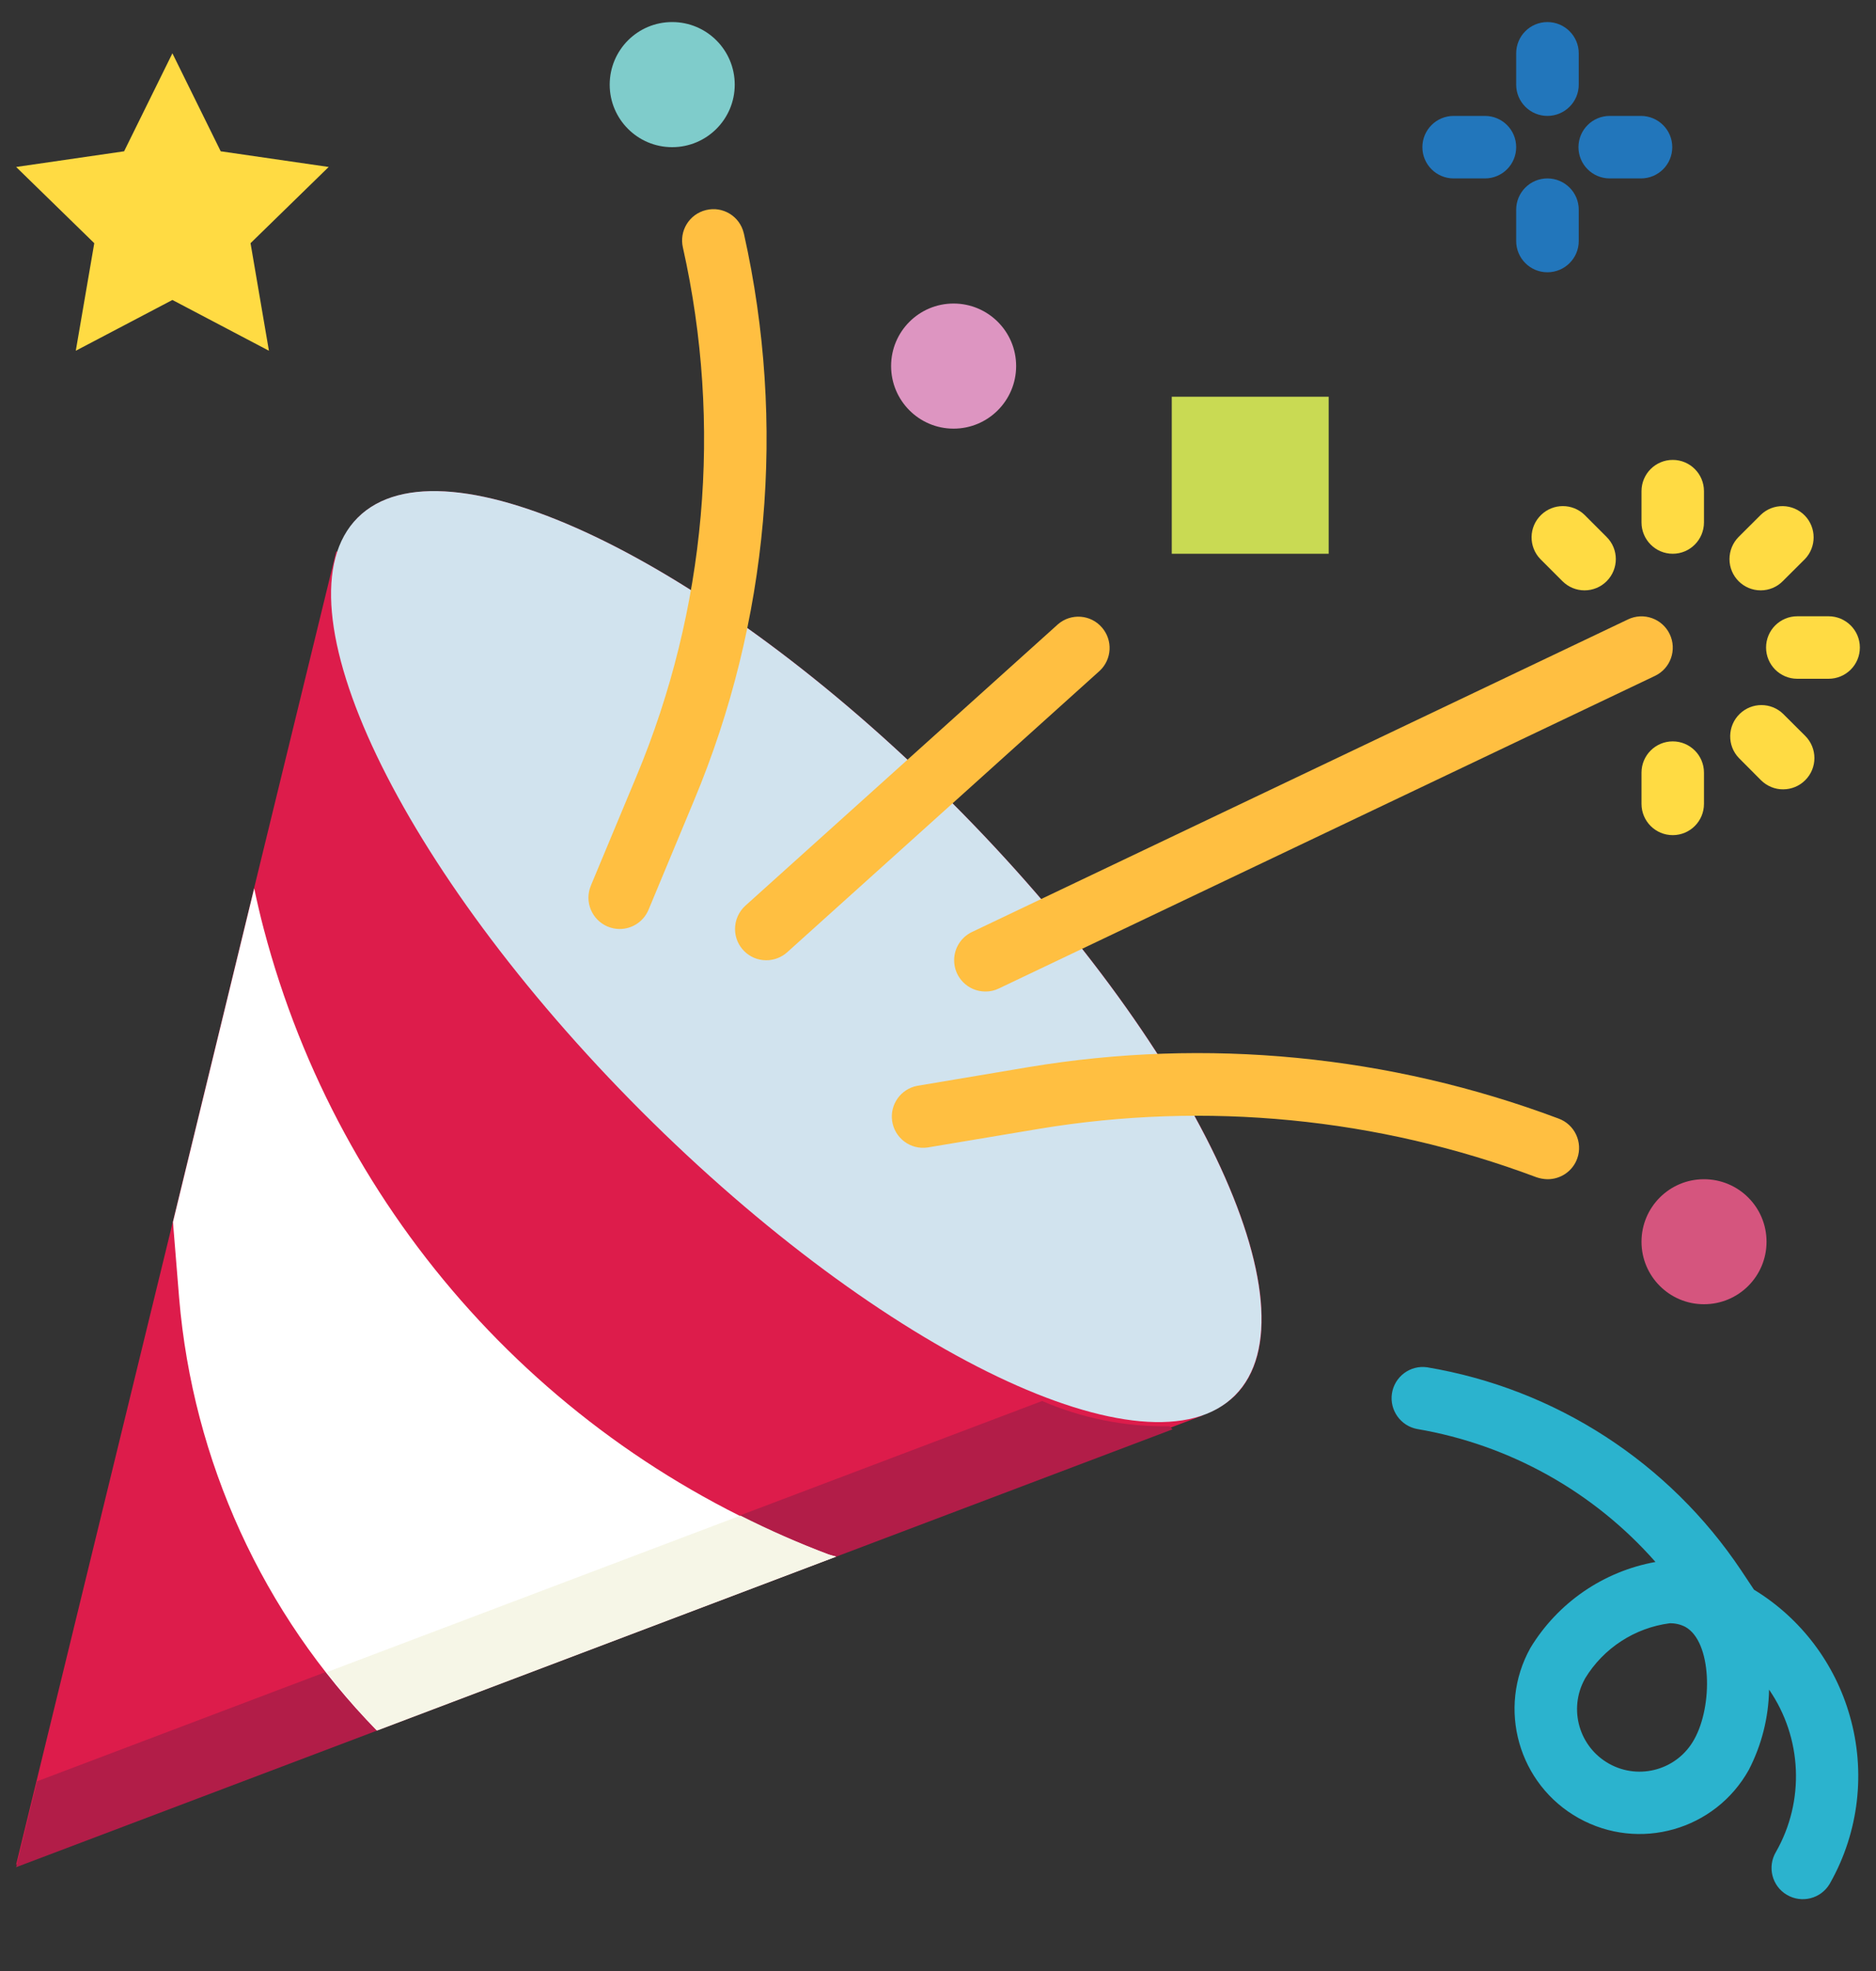 <svg width="20" height="21" viewBox="0 0 20 21" fill="none" xmlns="http://www.w3.org/2000/svg">
<rect x="0" y="0" width="20" height="21" fill="#333333" stroke="none"/>
<g clip-path="url(#clip0_2294_6857)">
<path d="M10.14 8.544C7.557 5.961 4.725 4.606 3.814 5.517C3.714 5.621 3.641 5.748 3.6 5.887L3.585 5.873L2.715 9.438L1.849 12.992L0.822 17.201L0.172 19.867L4.021 18.411L8.916 16.558L12.822 15.081L12.817 15.076C12.948 15.034 13.067 14.964 13.167 14.869C14.078 13.958 12.723 11.126 10.14 8.544Z" fill="#DD1C4B"/>
<path d="M10.138 8.542C7.555 5.96 4.723 4.605 3.813 5.516C2.902 6.426 4.257 9.258 6.839 11.841C9.422 14.424 12.254 15.779 13.165 14.868C14.076 13.957 12.721 11.125 10.138 8.542Z" fill="#D1E3EE"/>
<path d="M12.467 15.196C12.001 15.204 11.538 15.112 11.11 14.927L7.918 16.135L3.021 17.985L0.395 18.979L0.172 19.894L4.021 18.438L8.916 16.585L12.5 15.229L12.467 15.196Z" fill="#B21D48"/>
<path d="M16.497 12.564C16.457 12.563 16.418 12.556 16.38 12.543C14.689 11.909 12.86 11.731 11.078 12.027L9.888 12.226C9.706 12.252 9.537 12.125 9.511 11.943C9.486 11.767 9.604 11.602 9.778 11.569L10.969 11.369C12.866 11.053 14.813 11.242 16.614 11.917C16.787 11.979 16.877 12.17 16.815 12.343C16.767 12.477 16.639 12.565 16.497 12.564Z" fill="#FFBF41"/>
<path d="M10.503 10.564C10.319 10.563 10.171 10.413 10.172 10.229C10.173 10.102 10.245 9.987 10.36 9.931L17.357 6.599C17.523 6.52 17.722 6.591 17.801 6.757C17.88 6.923 17.81 7.122 17.644 7.201L10.646 10.533C10.602 10.554 10.553 10.565 10.503 10.564Z" fill="#FFBF41"/>
<path d="M6.606 9.898C6.562 9.898 6.519 9.889 6.478 9.872C6.309 9.801 6.228 9.606 6.299 9.437V9.436L6.784 8.274C7.529 6.493 7.703 4.524 7.281 2.64C7.238 2.461 7.348 2.281 7.527 2.238C7.706 2.194 7.886 2.304 7.929 2.483C7.93 2.487 7.931 2.491 7.932 2.495C8.383 4.514 8.197 6.623 7.398 8.531L6.914 9.693C6.862 9.817 6.741 9.898 6.606 9.898Z" fill="#FFBF41"/>
<path d="M18.166 13.896C18.535 13.896 18.833 13.598 18.833 13.23C18.833 12.862 18.535 12.564 18.166 12.564C17.798 12.564 17.5 12.862 17.5 13.23C17.5 13.598 17.798 13.896 18.166 13.896Z" fill="#D5557E"/>
<path d="M10.166 4.567C10.534 4.567 10.833 4.268 10.833 3.9C10.833 3.532 10.534 3.234 10.166 3.234C9.798 3.234 9.5 3.532 9.5 3.9C9.5 4.268 9.798 4.567 10.166 4.567Z" fill="#DD95C1"/>
<path d="M7.166 1.568C6.798 1.568 6.5 1.27 6.5 0.902C6.5 0.533 6.798 0.235 7.166 0.235C7.534 0.235 7.833 0.533 7.833 0.902C7.833 1.27 7.534 1.568 7.166 1.568Z" fill="#7FCCCB"/>
<path d="M16.497 2.901C16.313 2.901 16.164 2.752 16.164 2.568V2.234C16.164 2.05 16.313 1.901 16.497 1.901C16.681 1.901 16.831 2.05 16.831 2.234V2.568C16.831 2.752 16.681 2.901 16.497 2.901Z" fill="#2276BB"/>
<path d="M16.497 1.235C16.313 1.235 16.164 1.086 16.164 0.902V0.568C16.164 0.384 16.313 0.235 16.497 0.235C16.681 0.235 16.831 0.384 16.831 0.568V0.902C16.831 1.086 16.681 1.235 16.497 1.235Z" fill="#2276BB"/>
<path d="M17.494 1.901H17.161C16.977 1.901 16.828 1.752 16.828 1.568C16.828 1.384 16.977 1.235 17.161 1.235H17.494C17.678 1.235 17.828 1.384 17.828 1.568C17.828 1.752 17.679 1.901 17.494 1.901Z" fill="#2276BB"/>
<path d="M15.831 1.901H15.497C15.313 1.901 15.164 1.752 15.164 1.568C15.164 1.384 15.313 1.235 15.497 1.235H15.831C16.015 1.235 16.164 1.384 16.164 1.568C16.164 1.752 16.015 1.901 15.831 1.901Z" fill="#2276BB"/>
<path d="M2.812 9.898C2.774 9.755 2.741 9.611 2.71 9.465L1.844 13.02L1.91 13.832C2.056 15.565 2.8 17.193 4.015 18.436L8.911 16.585C8.884 16.577 8.857 16.571 8.83 16.562C5.861 15.449 3.618 12.964 2.812 9.898Z" fill="white"/>
<path d="M8.916 16.585C8.889 16.577 8.862 16.571 8.835 16.562C8.514 16.441 8.2 16.302 7.894 16.148L3.484 17.816C3.652 18.033 3.831 18.241 4.021 18.438L8.916 16.585Z" fill="#F6F6E7"/>
<path d="M14.165 4.227V5.9H12.492V4.227H14.165Z" fill="#C9DA53"/>
<path d="M8.169 10.231C7.985 10.231 7.836 10.082 7.836 9.898C7.836 9.804 7.876 9.714 7.946 9.65L11.278 6.652C11.417 6.531 11.628 6.546 11.748 6.686C11.865 6.821 11.855 7.024 11.724 7.147L8.392 10.146C8.331 10.201 8.251 10.231 8.169 10.231Z" fill="#FFBF41"/>
<path d="M17.833 8.898C17.649 8.898 17.5 8.749 17.5 8.565V8.232C17.5 8.048 17.649 7.899 17.833 7.899C18.017 7.899 18.166 8.048 18.166 8.232V8.565C18.166 8.749 18.017 8.898 17.833 8.898Z" fill="#FFDB43"/>
<path d="M19.01 8.41C18.922 8.411 18.837 8.375 18.774 8.313L18.539 8.077C18.411 7.945 18.415 7.734 18.547 7.606C18.676 7.481 18.881 7.481 19.01 7.606L19.246 7.841C19.376 7.972 19.376 8.183 19.245 8.313C19.183 8.375 19.098 8.41 19.01 8.41Z" fill="#FFDB43"/>
<path d="M19.494 7.232H19.161C18.977 7.232 18.828 7.083 18.828 6.899C18.828 6.715 18.977 6.566 19.161 6.566H19.494C19.678 6.566 19.828 6.715 19.828 6.899C19.828 7.083 19.679 7.232 19.494 7.232Z" fill="#FFDB43"/>
<path d="M18.771 6.29C18.587 6.29 18.438 6.141 18.438 5.957C18.438 5.868 18.473 5.784 18.535 5.721L18.771 5.486C18.903 5.358 19.114 5.362 19.242 5.494C19.366 5.623 19.366 5.828 19.242 5.957L19.006 6.192C18.944 6.255 18.859 6.29 18.771 6.29Z" fill="#FFDB43"/>
<path d="M17.833 5.9C17.649 5.9 17.5 5.75 17.5 5.566V5.233C17.5 5.049 17.649 4.9 17.833 4.9C18.017 4.9 18.166 5.049 18.166 5.233V5.566C18.166 5.75 18.017 5.9 17.833 5.9Z" fill="#FFDB43"/>
<path d="M16.893 6.29C16.804 6.29 16.72 6.255 16.657 6.192L16.422 5.957C16.294 5.825 16.297 5.614 16.43 5.486C16.559 5.361 16.764 5.361 16.893 5.486L17.128 5.721C17.259 5.851 17.259 6.062 17.128 6.193C17.066 6.255 16.981 6.29 16.893 6.29Z" fill="#FFDB43"/>
<path d="M1.838 0.568L2.353 1.612L3.504 1.779L2.671 2.591L2.867 3.737L1.838 3.196L0.808 3.737L1.005 2.591L0.172 1.779L1.323 1.612L1.838 0.568Z" fill="#FFDB43"/>
<path d="M19.721 18.283C19.562 17.722 19.198 17.241 18.699 16.937L18.562 16.731C17.792 15.58 16.582 14.797 15.216 14.568C15.034 14.541 14.865 14.668 14.839 14.85C14.814 15.026 14.932 15.191 15.106 15.225C16.091 15.392 16.989 15.892 17.649 16.642C17.094 16.742 16.609 17.075 16.316 17.557C15.957 18.2 16.187 19.012 16.83 19.371C17.473 19.73 18.285 19.5 18.644 18.857C18.781 18.592 18.855 18.299 18.86 18.002C19.214 18.516 19.243 19.189 18.933 19.732C18.839 19.89 18.891 20.095 19.049 20.188C19.208 20.282 19.412 20.23 19.506 20.072C19.509 20.067 19.512 20.062 19.515 20.056C19.817 19.517 19.892 18.878 19.721 18.283ZM18.062 18.532C17.885 18.854 17.479 18.971 17.157 18.793C16.835 18.615 16.718 18.21 16.896 17.888C16.897 17.886 16.898 17.884 16.899 17.882C17.095 17.56 17.427 17.344 17.801 17.295C17.859 17.294 17.916 17.307 17.968 17.334C18.249 17.491 18.264 18.171 18.062 18.532Z" fill="#2BB3CE"/>
</g>
<defs>
<clipPath id="clip0_2294_6857">
<rect width="20" height="20" fill="white" transform="translate(0 0.235)"/>
</clipPath>
</defs>
</svg>
